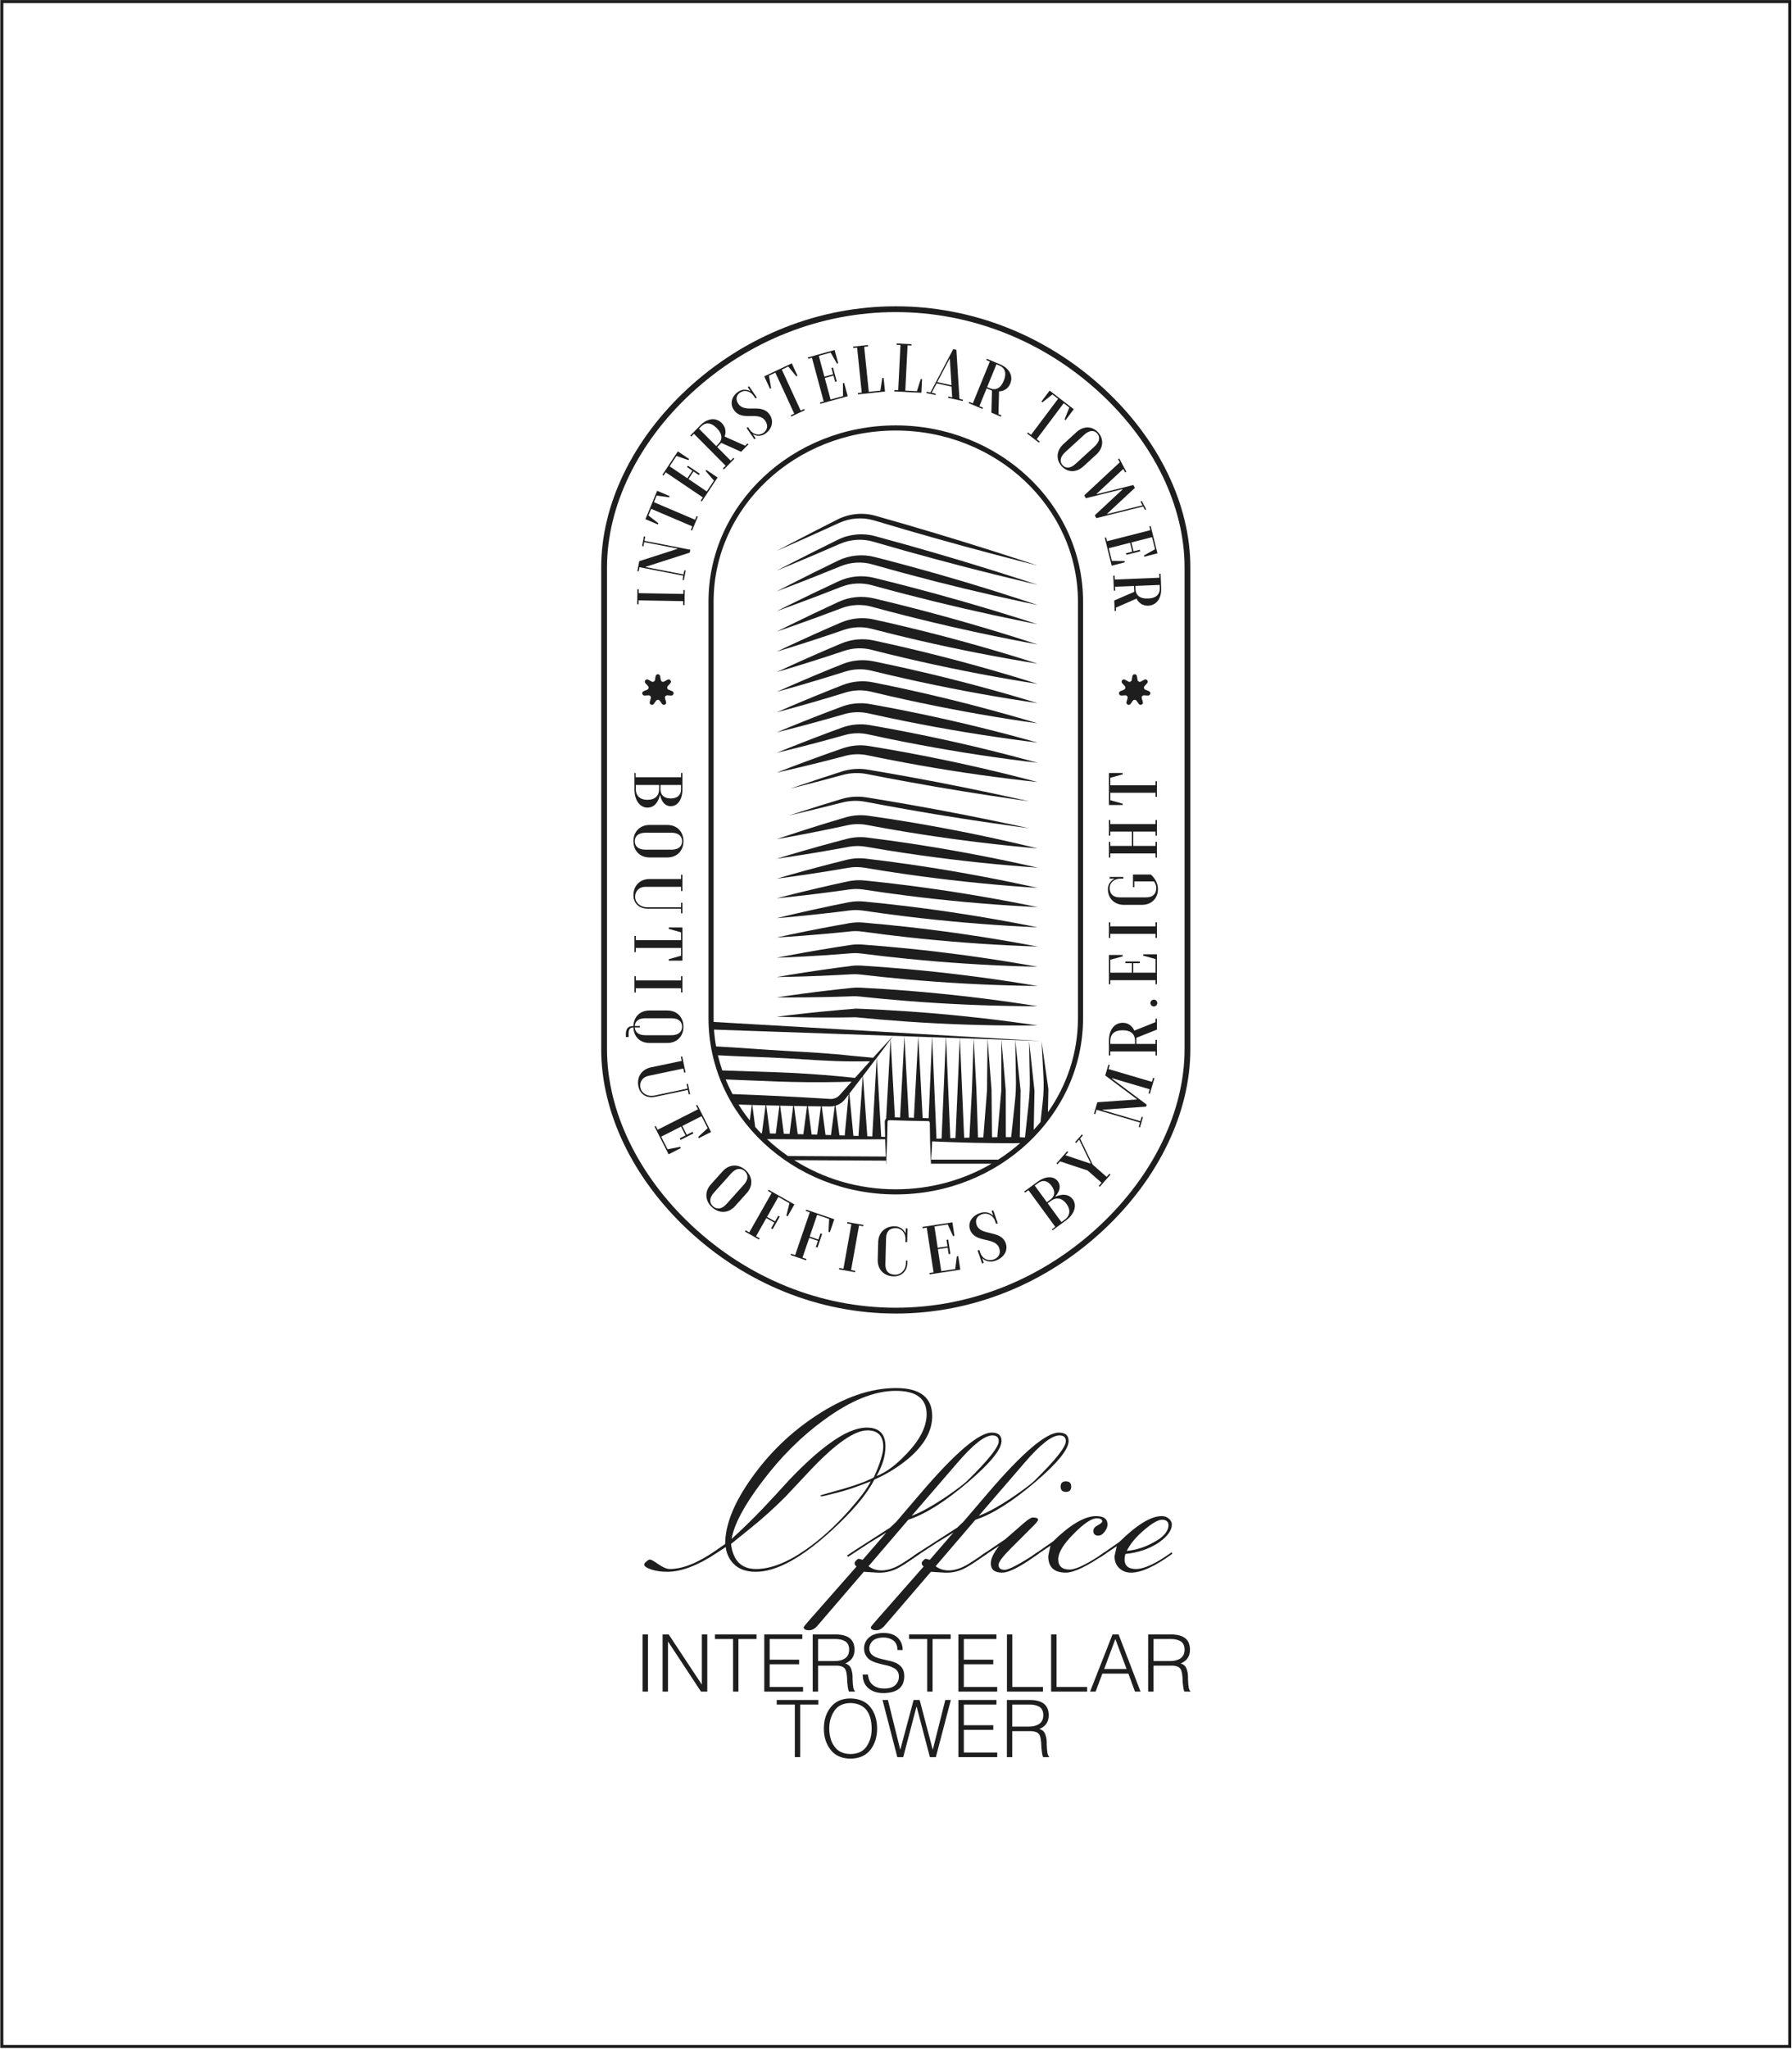 <?xml version="1.0" encoding="UTF-8"?> <svg xmlns="http://www.w3.org/2000/svg" width="1751" height="2001" viewBox="0 0 1751 2001" fill="none"><path d="M910.871 1383.03C910.871 1397.35 903.258 1411.03 888.033 1424.08C878.427 1432.24 867.19 1439.22 854.321 1445.02C846.89 1459.52 832.844 1476.19 812.181 1495.04C783.001 1521.68 758.442 1535.01 738.504 1535.01C728.717 1535.01 721.286 1532.2 716.211 1526.58C712.224 1522.23 709.867 1516.97 709.142 1510.81L699.627 1517.06C681.502 1529.03 665.552 1535.01 651.778 1535.01C646.34 1535.01 641.265 1534.28 636.553 1532.83C631.84 1531.2 629.484 1529.57 629.484 1527.94C629.484 1527.03 630.209 1526.03 631.659 1524.95C632.928 1523.68 634.106 1523.04 635.193 1523.04C636.281 1523.04 639 1524.58 643.35 1527.67C647.881 1530.75 651.596 1532.29 654.496 1532.29C667.002 1532.29 681.774 1526.4 698.811 1514.62L708.599 1507.82C708.599 1488.97 717.208 1467.49 734.426 1443.39C751.645 1419.1 772.67 1398.8 797.5 1382.49C824.687 1364.54 850.696 1355.57 875.527 1355.57C899.089 1355.57 910.871 1364.72 910.871 1383.03ZM905.433 1381.13C905.433 1365.9 895.374 1358.29 875.255 1358.29C854.412 1358.29 831.122 1367.72 805.385 1386.56C783.091 1402.7 762.882 1422.81 744.757 1446.92C727.358 1469.76 717.389 1488.43 714.852 1502.93C724.458 1494.23 734.517 1484.44 745.029 1473.56C754.092 1463.96 763.063 1454.26 771.945 1444.47C786.082 1429.79 798.588 1418.46 809.463 1410.49C824.144 1399.61 836.65 1394.18 846.981 1394.18C859.124 1394.18 865.196 1400.34 865.196 1412.66C865.196 1421.73 862.296 1431.33 856.496 1441.48C865.74 1438.04 875.709 1430.61 886.402 1419.19C899.089 1405.78 905.433 1393.09 905.433 1381.13ZM863.021 1412.94C863.021 1402.24 857.856 1396.9 847.525 1396.9C835.019 1396.9 816.622 1409.67 792.335 1435.23C783.997 1444.11 775.66 1452.99 767.323 1461.87C756.448 1472.75 745.392 1482.72 734.154 1491.78L714.308 1507.82C716.302 1524.13 724.458 1532.29 738.776 1532.29C753.095 1532.29 769.316 1525.94 787.441 1513.26C801.578 1503.47 815.534 1490.87 829.309 1475.47C840.728 1462.6 847.887 1452.99 850.787 1446.65C838.281 1451.72 827.316 1455.44 817.891 1457.79C808.647 1460.15 803.753 1461.33 803.21 1461.33C802.122 1461.33 801.578 1461.06 801.578 1460.51C801.578 1460.33 805.203 1459.24 812.453 1457.25C832.572 1451.81 846.347 1447.01 853.778 1442.84C859.94 1429.25 863.021 1419.28 863.021 1412.94Z" fill="#1E1E1E"></path><path d="M978.594 1407.23C978.594 1415.38 967.9 1428.61 946.513 1446.92C923.857 1466.31 904.192 1478.73 887.517 1484.17L848.64 1529.57C852.265 1532.29 856.524 1533.65 861.418 1533.65C866.674 1533.65 872.292 1532.02 878.274 1528.75C880.992 1527.3 887.698 1522.95 898.392 1515.7L899.208 1517.06C887.97 1525.22 880.086 1530.29 875.555 1532.29C869.755 1535.01 863.593 1536.18 857.068 1535.82L844.018 1535.01L799.159 1587.21C796.441 1590.47 793.631 1592.1 790.731 1592.1C787.106 1592.1 785.294 1591.1 785.294 1589.11C785.294 1588.75 787.197 1586.39 791.003 1582.04L836.949 1529.84C835.681 1528.93 835.046 1527.85 835.046 1526.58C835.046 1525.85 835.59 1524.95 836.677 1523.86C837.765 1522.77 838.671 1522.23 839.396 1522.23C838.852 1522.23 840.03 1522.59 842.93 1523.32L866.039 1496.67C862.415 1498.85 857.068 1502.11 849.999 1506.46L828.793 1520.33L827.434 1519.24L835.59 1513.8L869.846 1491.78L875.827 1486.07L900.023 1457.79C933.554 1418.65 956.572 1399.07 969.079 1399.07C975.422 1399.07 978.594 1401.79 978.594 1407.23ZM975.875 1407.5C975.875 1403.69 973.791 1401.79 969.622 1401.79C962.191 1401.79 950.773 1410.76 935.367 1428.7L890.78 1480.36C899.661 1477.1 911.079 1470.75 925.035 1461.33C935.548 1454.08 942.345 1448.91 945.426 1445.83C965.725 1425.9 975.875 1413.12 975.875 1407.5Z" fill="#1E1E1E"></path><path d="M1044.17 1407.23C1044.17 1415.38 1033.48 1428.61 1012.09 1446.92C989.436 1466.31 969.77 1478.73 953.095 1484.17L914.218 1529.57C917.843 1532.29 922.102 1533.65 926.996 1533.65C932.252 1533.65 937.871 1532.02 943.852 1528.75C946.571 1527.3 953.277 1522.95 963.97 1515.7L964.786 1517.06C953.549 1525.22 945.664 1530.29 941.133 1532.29C935.333 1535.01 929.171 1536.18 922.646 1535.82L909.596 1535.01L864.737 1587.21C862.019 1590.47 859.209 1592.1 856.309 1592.1C852.684 1592.1 850.872 1591.1 850.872 1589.11C850.872 1588.75 852.775 1586.39 856.581 1582.04L902.527 1529.84C901.259 1528.93 900.624 1527.85 900.624 1526.58C900.624 1525.85 901.168 1524.95 902.256 1523.86C903.343 1522.77 904.249 1522.23 904.974 1522.23C904.431 1522.23 905.609 1522.59 908.509 1523.32L931.618 1496.67C927.993 1498.85 922.646 1502.11 915.577 1506.46L894.371 1520.33L893.012 1519.24L901.168 1513.8L935.424 1491.78L941.405 1486.07L965.602 1457.79C999.132 1418.65 1022.15 1399.07 1034.66 1399.07C1041 1399.07 1044.17 1401.79 1044.17 1407.23ZM1041.45 1407.5C1041.45 1403.69 1039.37 1401.79 1035.2 1401.79C1027.77 1401.79 1016.35 1410.76 1000.94 1428.7L956.358 1480.36C965.239 1477.1 976.658 1470.75 990.614 1461.33C1001.13 1454.08 1007.92 1448.91 1011 1445.83C1031.3 1425.9 1041.45 1413.12 1041.45 1407.5Z" fill="#1E1E1E"></path><path d="M1046.68 1451.81C1046.68 1455.26 1044.95 1456.98 1041.51 1456.98C1038.07 1456.98 1036.35 1455.26 1036.35 1451.81C1036.35 1448.37 1038.07 1446.65 1041.51 1446.65C1044.95 1446.65 1046.68 1448.37 1046.68 1451.81ZM1015.14 1517.06C998.102 1529.57 986.14 1535.82 979.252 1535.82C971.821 1535.82 968.106 1532.83 968.106 1526.85C968.106 1522.14 970.915 1516.34 976.534 1509.45L959.95 1520.33L958.59 1519.24L982.243 1503.2L1000.73 1487.16C1004.72 1483.71 1007.53 1481.99 1009.16 1481.99C1012.6 1481.99 1014.32 1482.72 1014.32 1484.17C1014.32 1485.07 1012.96 1486.89 1010.25 1489.6L987.68 1512.17C979.706 1520.14 975.718 1525.49 975.718 1528.21C975.718 1531.47 977.712 1533.1 981.699 1533.1C985.868 1533.1 996.743 1527.3 1014.32 1515.7L1015.14 1517.06Z" fill="#1E1E1E"></path><path d="M1082.17 1488.79C1082.17 1491.14 1081.18 1493.59 1079.18 1496.13C1077.37 1498.49 1075.38 1499.66 1073.2 1499.66C1069.94 1499.66 1068.31 1498.12 1068.31 1495.04C1068.31 1492.87 1069.76 1491.05 1072.66 1489.6C1075.56 1487.97 1077.01 1486.7 1077.01 1485.8C1077.01 1483.8 1075.2 1482.81 1071.57 1482.81C1066.5 1482.81 1058.98 1487.88 1049.01 1498.03C1039.04 1508 1034.05 1516.25 1034.05 1522.77C1034.05 1529.48 1037.77 1532.83 1045.2 1532.83C1051.54 1532.83 1063.05 1527.12 1079.73 1515.7L1080.54 1517.06C1062.42 1529.57 1049.37 1535.82 1041.39 1535.82C1029.98 1535.82 1024.27 1530.48 1024.27 1519.78C1024.27 1519.24 1024.99 1515.79 1026.44 1509.45L1010.67 1520.05L1009.31 1518.97L1028.89 1505.37C1045.74 1488.88 1059.79 1480.63 1071.03 1480.63C1078.46 1480.63 1082.17 1483.35 1082.17 1488.79Z" fill="#1E1E1E"></path><path d="M1145.58 1517.33C1128.72 1529.66 1115.22 1535.82 1105.07 1535.82C1100.54 1535.82 1096.73 1534.37 1093.65 1531.47C1090.57 1528.57 1089.03 1524.68 1089.03 1519.78C1089.03 1519.6 1089.75 1516.34 1091.2 1509.99L1075.44 1520.6L1074.08 1519.51L1093.65 1505.92C1110.87 1489.06 1124.64 1480.63 1134.98 1480.63C1138.06 1480.63 1140.5 1481.54 1142.32 1483.35C1144.13 1484.98 1145.03 1486.79 1145.03 1488.79C1145.03 1494.59 1140.77 1500.48 1132.26 1506.46C1123.01 1512.62 1112.14 1516.34 1099.63 1517.61C1099.09 1519.78 1098.82 1521.5 1098.82 1522.77C1098.82 1529.12 1102.53 1532.29 1109.96 1532.29C1118.12 1532.29 1129.72 1526.85 1144.76 1515.98L1145.58 1517.33ZM1141.77 1489.06C1141.41 1485.8 1139.32 1484.17 1135.52 1484.17C1131.53 1484.17 1125.55 1487.61 1117.58 1494.5C1109.78 1501.2 1104.25 1507.91 1100.99 1514.62C1110.23 1513.71 1119.03 1510.9 1127.36 1506.19C1136.97 1501.11 1141.77 1495.4 1141.77 1489.06Z" fill="#1E1E1E"></path><path d="M633.123 1652.01H627.859V1596.19H633.123V1652.01Z" fill="#1E1E1E"></path><path d="M684.96 1652.01L652.85 1603.31H652.699V1652.01H647.436V1596.19H653.381L685.642 1644.96H685.793V1596.19H691.094V1652.01H684.96Z" fill="#1E1E1E"></path><path d="M698.592 1600.66V1596.19H739.221V1600.66H721.538V1652.01H716.275V1600.66H698.592Z" fill="#1E1E1E"></path><path d="M784.697 1652.01H746.794V1596.19H783.94V1600.66H752.057V1620.84H780.835V1625.35H752.057V1647.5H784.697V1652.01Z" fill="#1E1E1E"></path><path d="M799.389 1622.17H815.822C819.861 1622.17 823.168 1621.29 825.743 1619.52C828.343 1617.75 829.668 1614.94 829.719 1611.07C829.719 1609 829.353 1607.27 828.621 1605.89C827.889 1604.47 826.879 1603.41 825.591 1602.71C823.017 1601.29 819.861 1600.61 816.125 1600.66H799.389V1622.17ZM815.974 1626.64H799.389V1652.01H794.125V1596.19H815.974C828.545 1596.07 834.881 1600.95 834.982 1610.85C835.083 1617.46 832.054 1622 825.894 1624.48C827.611 1625.06 828.961 1625.85 829.946 1626.86C830.88 1627.97 831.549 1629.22 831.953 1630.61C832.432 1632 832.748 1633.48 832.899 1635.04C833.051 1636.58 833.101 1638.1 833.051 1639.59C833.202 1643.68 833.455 1646.58 833.808 1648.3C834.187 1649.94 834.704 1651 835.361 1651.48V1652.01H829.567C829.037 1650.97 828.671 1649.63 828.469 1647.99C828.217 1646.38 828.015 1644.66 827.863 1642.84C827.813 1640.95 827.737 1639.17 827.636 1637.5C827.459 1635.86 827.27 1634.53 827.068 1633.49C826.765 1631.93 826.298 1630.7 825.667 1629.82C825.011 1628.88 824.165 1628.19 823.13 1627.73C822.146 1627.28 821.06 1626.96 819.874 1626.79C819.243 1626.69 818.624 1626.64 818.018 1626.64C817.387 1626.64 816.706 1626.64 815.974 1626.64Z" fill="#1E1E1E"></path><path d="M842.971 1635.35H848.083C848.613 1640.24 850.343 1643.75 853.271 1645.87C856.174 1647.99 859.796 1649.03 864.138 1648.98C869.162 1648.93 872.809 1647.74 875.081 1645.42C877.252 1643.2 878.338 1640.53 878.338 1637.43C878.338 1635.26 877.871 1633.48 876.937 1632.09C876.003 1630.73 874.715 1629.64 873.074 1628.83C871.459 1627.95 869.666 1627.24 867.697 1626.71C865.678 1626.21 863.558 1625.72 861.336 1625.24C859.216 1624.73 857.158 1624.14 855.164 1623.46C853.145 1622.8 851.302 1621.9 849.636 1620.77C848.096 1619.63 846.834 1618.15 845.849 1616.34C844.814 1614.57 844.297 1612.35 844.297 1609.67C844.297 1605.63 845.9 1602.14 849.106 1599.18C852.312 1596.31 857.019 1594.82 863.229 1594.72C869.515 1594.77 874.236 1596.39 877.391 1599.6C880.496 1602.76 882.023 1606.68 881.973 1611.38H876.937C876.886 1607.14 875.51 1604.01 872.809 1601.99C870.133 1600.12 866.94 1599.18 863.229 1599.18C857.903 1599.31 854.18 1600.64 852.059 1603.16C849.939 1605.68 849.106 1608.47 849.56 1611.53C849.863 1613.3 850.62 1614.72 851.832 1615.81C852.968 1616.94 854.356 1617.84 855.997 1618.5C857.663 1619.18 859.493 1619.75 861.488 1620.2C863.457 1620.68 865.476 1621.15 867.546 1621.6C869.666 1622.03 871.686 1622.57 873.604 1623.23C875.523 1623.91 877.227 1624.84 878.716 1626.03C880.231 1627.17 881.417 1628.62 882.276 1630.39C883.159 1632.23 883.601 1634.5 883.601 1637.2C883.399 1647.9 876.608 1653.33 863.229 1653.48C857.272 1653.48 852.463 1651.96 848.803 1648.9C844.966 1645.9 843.022 1641.38 842.971 1635.35Z" fill="#1E1E1E"></path><path d="M888.296 1600.66V1596.19H928.925V1600.66H911.242V1652.01H905.979V1600.66H888.296Z" fill="#1E1E1E"></path><path d="M974.402 1652.01H936.498V1596.19H973.644V1600.66H941.762V1620.84H970.539V1625.35H941.762V1647.5H974.402V1652.01Z" fill="#1E1E1E"></path><path d="M1019.12 1652.01H983.906V1596.19H989.169V1647.5H1019.12V1652.01Z" fill="#1E1E1E"></path><path d="M1062.29 1652.01H1027.07V1596.19H1032.34V1647.5H1062.29V1652.01Z" fill="#1E1E1E"></path><path d="M1070.54 1652.01H1065.13L1087.05 1596.19H1093.03L1114.43 1652.01H1109.01L1102.58 1634.47H1077.13L1070.54 1652.01ZM1089.85 1600.66L1078.91 1629.97H1100.8L1089.85 1600.66Z" fill="#1E1E1E"></path><path d="M1127.15 1622.17H1143.58C1147.62 1622.17 1150.93 1621.29 1153.5 1619.52C1156.1 1617.75 1157.43 1614.94 1157.48 1611.07C1157.48 1609 1157.11 1607.27 1156.38 1605.89C1155.65 1604.47 1154.64 1603.41 1153.35 1602.71C1150.78 1601.29 1147.62 1600.61 1143.89 1600.66H1127.15V1622.17ZM1143.73 1626.64H1127.15V1652.01H1121.89V1596.19H1143.73C1156.31 1596.07 1162.64 1600.95 1162.74 1610.85C1162.84 1617.46 1159.81 1622 1153.66 1624.48C1155.37 1625.06 1156.72 1625.85 1157.71 1626.86C1158.64 1627.97 1159.31 1629.22 1159.71 1630.61C1160.19 1632 1160.51 1633.48 1160.66 1635.04C1160.81 1636.58 1160.86 1638.1 1160.81 1639.59C1160.96 1643.68 1161.22 1646.58 1161.57 1648.3C1161.95 1649.94 1162.47 1651 1163.12 1651.48V1652.01H1157.33C1156.8 1650.97 1156.43 1649.63 1156.23 1647.99C1155.98 1646.38 1155.78 1644.66 1155.62 1642.84C1155.57 1640.95 1155.5 1639.17 1155.4 1637.5C1155.22 1635.86 1155.03 1634.53 1154.83 1633.49C1154.53 1631.93 1154.06 1630.7 1153.43 1629.82C1152.77 1628.88 1151.93 1628.19 1150.89 1627.73C1149.91 1627.28 1148.82 1626.96 1147.63 1626.79C1147 1626.69 1146.39 1626.64 1145.78 1626.64C1145.15 1626.64 1144.47 1626.64 1143.73 1626.64Z" fill="#1E1E1E"></path><path d="M758.968 1664.66V1660.19H799.597V1664.66H781.914V1716.01H776.651V1664.66H758.968Z" fill="#1E1E1E"></path><path d="M805.012 1688.18C805.012 1679.79 807.233 1672.84 811.676 1667.31C816.069 1661.68 822.417 1658.82 830.722 1658.72C839.532 1658.82 846.134 1661.66 850.526 1667.24C854.868 1672.76 857.039 1679.74 857.039 1688.18C857.039 1696.33 854.868 1703.21 850.526 1708.81C846.134 1714.49 839.621 1717.38 830.987 1717.48C822.405 1717.38 815.942 1714.49 811.601 1708.81C807.208 1703.21 805.012 1696.33 805.012 1688.18ZM831.063 1712.98C838.283 1712.88 843.546 1710.36 846.853 1705.44C850.109 1700.65 851.738 1694.89 851.738 1688.18C851.485 1671.84 844.543 1663.51 830.912 1663.18C823.818 1663.31 818.618 1665.82 815.311 1670.72C811.954 1675.59 810.275 1681.41 810.275 1688.18C810.275 1691.43 810.692 1694.56 811.525 1697.57C812.282 1700.54 813.519 1703.17 815.236 1705.44C818.542 1710.36 823.818 1712.88 831.063 1712.98Z" fill="#1E1E1E"></path><path d="M898.615 1660.19L911.337 1708.55H911.489L923.681 1660.19H929.096L914.442 1716.01H908.611L895.661 1666.71H895.51L882.56 1716.01H876.766L862.34 1660.19H867.603L879.606 1708.55H879.758L892.708 1660.19H898.615Z" fill="#1E1E1E"></path><path d="M974.421 1716.01H936.518V1660.19H973.664V1664.66H941.781V1684.84H970.559V1689.35H941.781V1711.5H974.421V1716.01Z" fill="#1E1E1E"></path><path d="M989.112 1686.17H1005.55C1009.58 1686.17 1012.89 1685.29 1015.47 1683.52C1018.07 1681.75 1019.39 1678.94 1019.44 1675.07C1019.44 1673 1019.08 1671.27 1018.34 1669.89C1017.61 1668.47 1016.6 1667.41 1015.32 1666.71C1012.74 1665.29 1009.58 1664.61 1005.85 1664.66H989.112V1686.17ZM1005.7 1690.64H989.112V1716.01H983.849V1660.19H1005.7C1018.27 1660.07 1024.6 1664.95 1024.71 1674.85C1024.81 1681.46 1021.78 1686 1015.62 1688.48C1017.33 1689.06 1018.69 1689.85 1019.67 1690.86C1020.6 1691.97 1021.27 1693.22 1021.68 1694.61C1022.16 1696 1022.47 1697.48 1022.62 1699.04C1022.77 1700.58 1022.83 1702.1 1022.77 1703.59C1022.93 1707.68 1023.18 1710.58 1023.53 1712.3C1023.91 1713.94 1024.43 1715 1025.08 1715.48V1716.01H1019.29C1018.76 1714.97 1018.39 1713.63 1018.19 1711.99C1017.94 1710.38 1017.74 1708.66 1017.59 1706.84C1017.54 1704.95 1017.46 1703.17 1017.36 1701.5C1017.18 1699.86 1016.99 1698.53 1016.79 1697.49C1016.49 1695.93 1016.02 1694.7 1015.39 1693.82C1014.73 1692.88 1013.89 1692.19 1012.85 1691.73C1011.87 1691.28 1010.78 1690.96 1009.6 1690.79C1008.97 1690.69 1008.35 1690.64 1007.74 1690.64C1007.11 1690.64 1006.43 1690.64 1005.7 1690.64Z" fill="#1E1E1E"></path><path d="M874.392 1197.61C882.322 1197.82 884.912 1204.6 884.912 1204.6L885.042 1199.57L886.762 1199.61L886.412 1213.02L886.402 1213.02H886.392L884.672 1212.98L884.752 1209.98C884.912 1203.96 880.542 1199.47 875.712 1199.35C869.502 1199.18 865.972 1202.45 865.792 1209.14L865.132 1234.59C864.952 1241.28 868.322 1244.72 874.532 1244.88C880.062 1245.01 885.002 1240.46 885.182 1233.76L885.252 1231.07L886.632 1231.1L886.562 1233.78C886.362 1241.48 880.702 1246.7 873.112 1246.5C863.802 1246.27 857.402 1239.73 857.652 1230.35L858.112 1212.94C858.352 1203.57 865.082 1197.37 874.392 1197.61Z" fill="#1E1E1E"></path><path d="M932.612 1206.97L931.252 1207.18L926.032 1195.77L913.062 1197.76L916.242 1218.6L925.792 1217.15L924.832 1210.85L926.542 1210.6L928.652 1224.51L926.952 1224.77L925.992 1218.47L916.432 1219.93L919.712 1241.43L933.352 1239.35L934.952 1226.92V1226.93L936.312 1226.73L938.332 1239.98L908.302 1244.55L908.102 1243.23L912.202 1242.6L905.552 1198.9L901.452 1199.52L901.252 1198.21L930.602 1193.73L932.612 1206.97Z" fill="#1E1E1E"></path><path d="M843.692 1196.27L843.452 1197.59L839.382 1196.85L831.602 1240.36L835.682 1241.1L835.452 1242.43L819.822 1239.63L820.062 1238.31L824.132 1239.05L831.912 1195.52L827.822 1194.8H827.812L828.062 1193.48L843.692 1196.27Z" fill="#1E1E1E"></path><path d="M974.922 1194.64L973.292 1195.22L972.332 1192.43C970.342 1186.67 964.672 1184 959.462 1185.81C954.572 1187.5 952.622 1191.37 954.262 1196.11L954.252 1196.13H954.242C958.173 1207.52 978.073 1200.65 982.772 1214.26C985.072 1220.91 981.392 1228.19 972.582 1231.24C964.436 1234.05 959.636 1228.64 959.632 1228.64L961.272 1233.38L959.642 1233.93L955.262 1221.27L956.892 1220.71L957.872 1223.56C959.842 1229.24 965.512 1231.9 970.722 1230.1C975.942 1228.29 978.112 1224 976.362 1218.93C972.432 1207.54 952.532 1214.41 947.832 1200.81C945.642 1194.48 949.122 1187.62 957.602 1184.68C965.714 1181.88 970.507 1187.23 970.552 1187.28L968.912 1182.55L970.542 1181.98L974.922 1194.64Z" fill="#1E1E1E"></path><path d="M815.192 1190.73L810.862 1203.4L809.552 1202.96L810.192 1190.43L798.432 1186.4L791.162 1207.64L799.652 1210.53L801.702 1204.52L803.332 1205.07L798.792 1218.38L797.152 1217.81L799.222 1211.8L790.732 1208.89L784.122 1228.22L788.042 1229.56L787.612 1230.81L772.592 1225.68L773.022 1224.4L776.942 1225.76L791.252 1183.93L787.338 1182.59L787.762 1181.35L815.192 1190.73Z" fill="#1E1E1E"></path><path d="M751.022 1161.93L776.222 1176.25L769.602 1187.89L768.402 1187.21L771.362 1175.02L760.572 1168.88L749.472 1188.39L757.272 1192.81L760.422 1187.3L761.922 1188.14L754.982 1200.38L753.472 1199.52L756.622 1193.98L748.822 1189.55L738.732 1207.31L742.322 1209.35L741.662 1210.52L727.862 1202.68L728.522 1201.51L732.132 1203.56L753.962 1165.11L750.362 1163.07L751.022 1161.92V1161.93Z" fill="#1E1E1E"></path><path fill-rule="evenodd" clip-rule="evenodd" d="M1013.58 1154.27C1022.5 1147.75 1030.11 1148.81 1033.67 1153.68C1038.82 1160.71 1031.17 1168.38 1031.17 1168.38L1031.36 1168.63C1031.5 1168.56 1042.34 1163.19 1048.23 1171.23C1052.18 1176.63 1050.73 1185.17 1041.26 1192.1L1028.45 1201.48L1027.78 1200.56L1031.12 1198.11L1004.9 1162.29L1001.56 1164.73L1000.77 1163.64L1013.58 1154.27ZM1042.11 1175.73C1037.76 1169.79 1032.04 1169 1027.03 1172.67L1023.69 1175.1L1037.14 1193.48L1040.48 1191.02V1191.04C1045.49 1187.37 1046.46 1181.68 1042.11 1175.73ZM1027.55 1158.17C1023.6 1152.76 1018.83 1152.09 1014.38 1155.35L1011.04 1157.81L1011.03 1157.81L1022.9 1174.02L1026.24 1171.58C1030.7 1168.32 1031.5 1163.57 1027.55 1158.17ZM1031.37 1168.64V1168.64H1031.37L1031.37 1168.64Z" fill="#1E1E1E"></path><path fill-rule="evenodd" clip-rule="evenodd" d="M706.152 1143.81C712.412 1136.84 721.542 1136.48 728.472 1142.69H728.482C735.422 1148.9 736.052 1158.03 729.792 1165.01L718.162 1177.97C711.892 1184.95 702.762 1185.31 695.832 1179.09C688.892 1172.88 688.262 1163.75 694.522 1156.77L706.152 1143.81ZM727.592 1143.69C724.002 1140.47 719.202 1140.67 714.502 1145.89L697.502 1164.84C692.802 1170.07 693.142 1174.87 696.732 1178.1C700.322 1181.31 705.122 1181.13 709.822 1175.89L726.822 1156.96C731.522 1151.73 731.192 1146.92 727.592 1143.69Z" fill="#1E1E1E"></path><path d="M787.338 1182.59L787.332 1182.6V1182.59L787.338 1182.59Z" fill="#1E1E1E"></path><path d="M1005.54 1016.59C1005.53 1016.48 1005.51 1016.37 1005.5 1016.26L1005.53 1016.24C1005.53 1016.36 1005.54 1016.48 1005.54 1016.59Z" fill="#1E1E1E"></path><path d="M837.032 985.015C853.642 985.655 870.233 986.545 886.803 987.685C925.043 990.325 963.183 994.305 1001.23 999.635C1005.46 1000.24 1009.69 1000.85 1013.91 1001.47C1009.64 1001.51 1005.37 1001.53 1001.1 1001.53C962.683 1001.59 924.352 1000.31 886.122 997.665C869.582 996.525 853.062 995.125 836.562 993.485L836.553 993.475C814.963 993.835 793.342 993.765 771.712 993.265C767.442 993.175 763.172 993.055 758.902 992.925C763.142 992.395 767.382 991.875 771.622 991.375C793.242 988.825 814.882 986.705 836.542 985.015H837.032Z" fill="#1E1E1E"></path><path d="M832.723 964.725C835.403 964.455 838.113 964.385 840.812 964.535C856.172 965.325 871.512 966.325 886.832 967.545C925.072 970.585 963.202 974.976 1001.23 980.706C1005.45 981.346 1009.68 981.995 1013.9 982.665C1009.63 982.655 1005.35 982.635 1001.08 982.595C962.632 982.245 924.282 980.545 886.042 977.505C870.722 976.295 855.412 974.855 840.122 973.206C837.872 972.946 835.583 972.865 833.303 972.945H833.292C812.802 973.705 792.272 974.075 771.723 974.075C767.453 974.075 763.182 974.055 758.902 974.025C763.132 973.395 767.363 972.785 771.593 972.185C791.943 969.315 812.323 966.825 832.723 964.725Z" fill="#1E1E1E"></path><path d="M831.832 943.295C835.102 942.885 838.413 942.795 841.723 943.005C856.792 943.945 871.842 945.095 886.882 946.445C925.122 949.895 963.253 954.685 1001.26 960.825C1005.48 961.515 1009.7 962.215 1013.92 962.925C1009.63 962.875 1005.36 962.815 1001.08 962.725C962.592 961.965 924.222 959.865 885.973 956.415C870.943 955.055 855.922 953.495 840.922 951.725C838.162 951.395 835.362 951.305 832.572 951.465L832.582 951.445C812.342 952.655 792.072 953.485 771.763 953.945C767.493 954.045 763.213 954.125 758.933 954.185C763.153 953.455 767.373 952.745 771.593 952.055C791.633 948.765 811.722 945.845 831.832 943.295Z" fill="#1E1E1E"></path><path d="M830.893 922.875C834.753 922.305 838.683 922.156 842.593 922.456C857.373 923.545 872.132 924.825 886.872 926.315C925.132 930.175 963.262 935.375 1001.25 941.915C1005.47 942.645 1009.69 943.385 1013.91 944.145C1009.63 944.045 1005.34 943.935 1001.06 943.805C962.522 942.635 924.122 940.125 885.862 936.265C871.122 934.785 856.402 933.095 841.702 931.215C838.442 930.785 835.132 930.705 831.832 930.965L831.843 930.956C811.853 932.596 791.833 933.885 771.763 934.795C767.483 934.995 763.202 935.175 758.922 935.335C763.122 934.515 767.332 933.705 771.542 932.915C791.282 929.205 811.063 925.855 830.893 922.875Z" fill="#1E1E1E"></path><path d="M829.962 901.555C834.402 900.795 838.952 900.606 843.462 900.996C857.952 902.216 872.413 903.636 886.853 905.246C925.132 909.506 963.262 915.105 1001.24 922.055C1005.47 922.825 1009.68 923.615 1013.9 924.415C1009.62 924.265 1005.33 924.115 1001.04 923.935C962.462 922.355 924.032 919.435 885.752 915.175C871.312 913.565 856.892 911.765 842.492 909.775C838.732 909.245 834.903 909.165 831.093 909.555L831.082 909.575C811.352 911.655 791.572 913.375 771.742 914.735C767.462 915.025 763.182 915.305 758.893 915.565C763.092 914.635 767.283 913.735 771.482 912.845C790.922 908.725 810.422 904.965 829.962 901.555Z" fill="#1E1E1E"></path><path d="M829.072 881.175C834.072 880.195 839.252 879.945 844.362 880.445C858.542 881.805 872.703 883.355 886.843 885.075C925.153 889.755 963.283 895.765 1001.26 903.115C1005.48 903.935 1009.69 904.765 1013.91 905.615C1009.62 905.435 1005.32 905.225 1001.03 905.005C962.402 903.005 923.932 899.675 885.632 895.005C871.492 893.285 857.372 891.375 843.282 889.285C839.032 888.645 834.672 888.585 830.362 889.125V889.115C810.892 891.615 791.353 893.765 771.763 895.565C767.483 895.955 763.202 896.335 758.912 896.695C763.092 895.675 767.272 894.675 771.452 893.685C790.602 889.175 809.812 885.005 829.072 881.175Z" fill="#1E1E1E"></path><path d="M828.502 860.746C833.852 859.606 839.412 859.305 844.902 859.875C858.892 861.295 872.852 862.885 886.792 864.665C925.122 869.545 963.272 875.755 1001.25 883.315C1005.48 884.155 1009.69 885.015 1013.91 885.885C1009.61 885.675 1005.32 885.445 1001.02 885.206C962.362 883.005 923.862 879.465 885.542 874.585C871.592 872.815 857.682 870.865 843.782 868.735C839.222 868.025 834.542 867.985 829.922 868.635H829.912C810.592 871.415 791.202 873.856 771.752 875.956C767.482 876.415 763.192 876.865 758.912 877.295C763.082 876.205 767.252 875.135 771.422 874.085C790.382 869.295 809.412 864.856 828.502 860.746Z" fill="#1E1E1E"></path><path d="M827.292 839.675C833.412 838.175 839.822 837.785 846.132 838.545C859.692 840.145 873.243 841.915 886.763 843.855C925.123 849.355 963.283 856.175 1001.26 864.345C1005.48 865.255 1009.69 866.175 1013.91 867.115C1009.6 866.835 1005.29 866.535 1000.99 866.225C962.252 863.405 923.703 859.245 885.343 853.755C871.823 851.815 858.322 849.715 844.853 847.445C839.633 846.545 834.223 846.535 828.933 847.445L828.942 847.456C809.953 850.766 790.893 853.745 771.763 856.395C767.483 856.985 763.202 857.565 758.922 858.125C763.062 856.915 767.212 855.715 771.362 854.535C789.932 849.255 808.582 844.305 827.292 839.675Z" fill="#1E1E1E"></path><path d="M827.532 819.206C833.952 817.546 840.732 817.106 847.372 817.956C860.512 819.596 873.623 821.395 886.723 823.345C925.103 829.065 963.283 836.125 1001.26 844.515C1005.48 845.445 1009.69 846.395 1013.91 847.365C1009.6 847.055 1005.29 846.735 1000.98 846.395C962.212 843.345 923.632 838.955 885.252 833.235C872.152 831.285 859.082 829.175 846.032 826.915C840.532 825.955 834.832 825.966 829.272 826.996L829.282 826.985C810.182 830.575 791.002 833.825 771.752 836.755C767.482 837.405 763.202 838.035 758.922 838.655C763.052 837.395 767.192 836.135 771.332 834.905C789.992 829.345 808.722 824.105 827.532 819.206Z" fill="#1E1E1E"></path><path d="M826.332 798.215C833.472 796.135 841.122 795.585 848.572 796.665C861.292 798.465 873.992 800.415 886.662 802.505C925.082 808.845 963.283 816.515 1001.26 825.525C1005.48 826.525 1009.69 827.545 1013.91 828.575C1009.59 828.195 1005.27 827.805 1000.95 827.395C962.092 823.715 923.452 818.705 885.032 812.365C872.352 810.275 859.702 808.035 847.082 805.655C840.922 804.475 834.492 804.545 828.282 805.885C809.512 809.985 790.662 813.775 771.732 817.235C767.472 818.015 763.202 818.775 758.922 819.525C763.032 818.135 767.143 816.755 771.263 815.395C789.542 809.345 807.892 803.625 826.332 798.215Z" fill="#1E1E1E"></path><path d="M822.143 780.345C829.962 777.965 838.392 777.395 846.542 778.715L846.522 778.706C860.402 780.935 874.253 783.265 888.093 785.695C923.413 791.905 958.613 798.775 993.683 806.305C997.582 807.145 1001.48 807.995 1005.37 808.845C1001.42 808.325 997.463 807.785 993.513 807.245C957.943 802.375 922.492 796.835 887.172 790.625C873.342 788.195 859.522 785.665 845.723 783.025C838.303 781.605 830.522 781.815 823.132 783.695C809.662 787.115 796.162 790.435 782.632 793.665C778.762 794.595 774.882 795.506 771.002 796.415C774.782 795.185 778.572 793.965 782.362 792.755C795.592 788.515 808.853 784.385 822.143 780.345Z" fill="#1E1E1E"></path><path d="M822.393 753.485C830.562 750.855 839.453 750.205 848.013 751.645C861.543 753.905 875.063 756.265 888.553 758.725C923.743 765.135 958.802 772.205 993.742 779.935L993.752 779.915C997.632 780.775 1001.51 781.635 1005.39 782.515C1001.45 781.965 997.512 781.405 993.572 780.845C958.122 775.765 922.792 770.025 887.603 763.615C874.103 761.165 860.632 758.605 847.172 755.956C839.382 754.406 831.182 754.685 823.442 756.785C810.193 760.385 796.903 763.895 783.593 767.305C779.743 768.295 775.882 769.276 772.032 770.246C775.792 768.956 779.543 767.675 783.303 766.405C796.303 762.005 809.333 757.695 822.393 753.485Z" fill="#1E1E1E"></path><path d="M823.662 730.725C831.812 727.925 840.722 727.175 849.332 728.595C861.742 730.615 874.123 732.765 886.473 735.055C924.972 742.185 963.232 750.655 1001.25 760.445C1005.47 761.525 1009.69 762.635 1013.91 763.755C1009.57 763.285 1005.23 762.805 1000.9 762.305C961.902 757.825 923.152 752.015 884.643 744.875C872.293 742.585 859.962 740.155 847.662 737.595C840.562 736.095 833.062 736.265 825.933 738.145L825.922 738.155C807.932 742.945 789.842 747.445 771.672 751.645C767.422 752.625 763.172 753.595 758.912 754.545C762.982 752.955 767.042 751.385 771.122 749.825C788.552 743.165 806.062 736.795 823.662 730.725Z" fill="#1E1E1E"></path><path d="M823.013 710.485C831.553 707.395 840.983 706.565 850.053 708.165C862.203 710.275 874.333 712.515 886.442 714.885C924.982 722.435 963.253 731.305 1001.26 741.505C1005.48 742.635 1009.7 743.786 1013.92 744.956C1009.57 744.446 1005.23 743.915 1000.89 743.375C961.843 738.475 923.052 732.255 884.522 724.706C872.412 722.336 860.332 719.825 848.282 717.195C840.802 715.535 832.872 715.745 825.382 717.845L825.402 717.835C807.582 722.875 789.682 727.635 771.683 732.105C767.433 733.165 763.183 734.205 758.933 735.225C762.983 733.575 767.033 731.925 771.093 730.305C788.303 723.415 805.613 716.805 823.013 710.485Z" fill="#1E1E1E"></path><path d="M822.683 690.035C831.413 686.795 841.112 685.935 850.402 687.625C862.432 689.785 874.442 692.065 886.422 694.475C924.962 702.235 963.242 711.315 1001.25 721.715C1005.47 722.875 1009.69 724.045 1013.91 725.235C1009.57 724.705 1005.22 724.155 1000.88 723.585C961.802 718.475 922.992 712.045 884.452 704.285C872.472 701.875 860.512 699.335 848.582 696.665C840.922 694.926 832.772 695.145 825.103 697.365H825.112C807.392 702.535 789.572 707.425 771.662 712.025C767.422 713.115 763.172 714.186 758.922 715.246C762.962 713.546 767.012 711.875 771.062 710.215C788.172 703.205 805.383 696.475 822.683 690.035Z" fill="#1E1E1E"></path><path d="M823.603 668.905C832.862 665.305 843.242 664.385 853.112 666.385C864.252 668.595 875.362 670.925 886.452 673.355C925.012 681.815 963.283 691.595 1001.26 702.685C1005.48 703.915 1009.7 705.165 1013.91 706.435C1009.55 705.825 1005.2 705.195 1000.85 704.545C961.723 698.725 922.872 691.585 884.312 683.125C873.223 680.695 862.162 678.155 851.122 675.505C843.012 673.535 834.312 673.775 826.192 676.275L826.172 676.265C808.092 681.875 789.912 687.195 771.632 692.215C767.392 693.385 763.152 694.536 758.902 695.665C762.932 693.905 766.973 692.155 771.013 690.425C788.443 682.965 805.973 675.785 823.603 668.905Z" fill="#1E1E1E"></path><path d="M823.412 648.445C832.852 644.685 843.482 643.745 853.572 645.845C864.552 648.095 875.512 650.445 886.442 652.905C925.012 661.585 963.283 671.565 1001.26 682.875C1005.48 684.135 1009.7 685.405 1013.91 686.695C1009.55 686.055 1005.19 685.405 1000.84 684.735C961.683 678.705 922.822 671.345 884.252 662.675C873.322 660.215 862.422 657.655 851.532 654.985C843.242 652.925 834.343 653.185 826.053 655.805L826.032 655.785C808.002 661.525 789.862 666.965 771.622 672.125C767.382 673.325 763.142 674.505 758.893 675.675C762.923 673.885 766.952 672.105 770.982 670.345C788.362 662.755 805.832 655.455 823.412 648.445Z" fill="#1E1E1E"></path><path d="M822.242 628.325C832.052 624.225 843.232 623.185 853.772 625.485C864.672 627.825 875.543 630.265 886.393 632.815C924.993 641.885 963.283 652.266 1001.26 663.956C1005.48 665.255 1009.7 666.575 1013.91 667.905C1009.55 667.215 1005.19 666.525 1000.83 665.805C961.612 659.365 922.702 651.615 884.103 642.555C873.253 640.015 862.432 637.355 851.632 634.605C842.972 632.365 833.612 632.675 824.973 635.565C807.293 641.515 789.502 647.195 771.612 652.595C767.382 653.865 763.152 655.135 758.912 656.375C762.922 654.505 766.922 652.655 770.942 650.815C787.932 643.035 805.032 635.545 822.242 628.325Z" fill="#1E1E1E"></path><path d="M821.732 607.945C831.722 603.665 843.163 602.575 853.933 604.985C864.773 607.365 875.582 609.845 886.362 612.435C924.972 621.695 963.273 632.275 1001.26 644.165C1005.48 645.485 1009.7 646.825 1013.91 648.175C1009.55 647.475 1005.18 646.755 1000.82 646.015C961.582 639.375 922.652 631.425 884.032 622.165C873.242 619.575 862.482 616.885 851.752 614.095C842.912 611.765 833.323 612.096 824.513 615.125V615.135C806.983 621.205 789.342 626.995 771.603 632.515C767.373 633.825 763.142 635.125 758.912 636.405C762.902 634.495 766.902 632.605 770.912 630.735C787.752 622.865 804.692 615.265 821.732 607.945Z" fill="#1E1E1E"></path><path d="M819.723 587.645C830.193 582.835 842.382 581.615 853.742 584.345C864.562 586.895 875.342 589.535 886.112 592.275C924.782 602.105 963.152 613.105 1001.23 625.295C1005.46 626.645 1009.69 628.015 1013.91 629.395C1009.54 628.595 1005.17 627.775 1000.81 626.945C961.543 619.465 922.563 610.815 883.893 600.985C873.123 598.255 862.382 595.425 851.662 592.505C842.162 589.875 831.752 590.335 822.362 593.905V593.915C805.512 600.335 788.562 606.525 771.513 612.485C767.313 613.955 763.112 615.405 758.912 616.845C762.882 614.855 766.863 612.875 770.843 610.915C787.043 602.936 803.333 595.175 819.723 587.645Z" fill="#1E1E1E"></path><path d="M819.593 567.575C830.163 562.665 842.503 561.445 853.973 564.285C864.663 566.885 875.323 569.575 885.973 572.335C924.652 582.375 963.072 593.455 1001.21 605.585C1005.44 606.935 1009.68 608.295 1013.91 609.665C1009.54 608.805 1005.18 607.935 1000.82 607.055C961.592 599.105 922.642 590.115 883.952 580.075C873.302 577.305 862.672 574.465 852.072 571.545C842.292 568.815 831.572 569.345 821.962 573.125L821.973 573.115C805.223 579.715 788.382 586.105 771.462 592.295C767.282 593.825 763.102 595.345 758.912 596.845C762.892 594.855 766.872 592.875 770.862 590.905C787.022 582.925 803.263 575.155 819.593 567.575Z" fill="#1E1E1E"></path><path d="M819.002 547.445C829.882 542.185 842.742 540.885 854.612 543.956C865.062 546.615 875.492 549.355 885.902 552.165C924.612 562.615 963.042 574.115 1001.19 586.655C1005.43 588.045 1009.67 589.455 1013.9 590.875C1009.53 589.975 1005.16 589.055 1000.8 588.125C961.533 579.755 922.532 570.345 883.822 559.885C873.422 557.075 863.032 554.185 852.662 551.225C842.542 548.295 831.382 548.875 821.473 552.945H821.452C804.862 559.755 788.182 566.375 771.412 572.795C767.242 574.395 763.072 575.975 758.893 577.545C762.853 575.485 766.822 573.435 770.792 571.405C786.772 563.225 802.842 555.235 819.002 547.445Z" fill="#1E1E1E"></path><path d="M818.782 527.055C829.842 521.595 843.002 520.305 855.032 523.595C865.242 526.345 875.433 529.145 885.603 532.005C924.342 542.885 962.862 554.535 1001.16 566.965C1005.42 568.345 1009.67 569.735 1013.92 571.135C1009.56 570.125 1005.2 569.095 1000.85 568.065C961.673 558.745 922.722 548.655 883.982 537.785C873.802 534.925 863.642 532.015 853.502 529.055C842.822 525.905 831.002 526.615 820.672 531.145V531.135C804.292 538.295 787.842 545.306 771.322 552.165C767.192 553.875 763.052 555.585 758.912 557.285C762.882 555.225 766.863 553.165 770.843 551.125C786.753 542.955 802.732 534.935 818.782 527.055Z" fill="#1E1E1E"></path><path d="M818.412 507.285C829.702 501.555 843.242 500.236 855.542 503.746C865.502 506.556 875.462 509.405 885.402 512.305C924.162 523.595 962.732 535.525 1001.12 548.115C1005.39 549.515 1009.65 550.925 1013.91 552.335C1009.56 551.235 1005.21 550.135 1000.86 549.025C961.732 539.035 922.773 528.395 884.013 517.105C874.073 514.215 864.143 511.275 854.223 508.295C843.093 504.915 830.712 505.735 820.032 510.655V510.645C803.832 518.075 787.572 525.385 771.252 532.575C767.152 534.385 763.032 536.195 758.922 537.985C762.892 535.895 766.863 533.805 770.843 531.725C786.643 523.455 802.502 515.315 818.412 507.285Z" fill="#1E1E1E"></path><path fill-rule="evenodd" clip-rule="evenodd" d="M875.282 415.445C976.192 415.445 1058.28 492.626 1058.28 587.496V994.405C1058.28 1089.27 976.192 1166.46 875.282 1166.46C774.372 1166.46 692.282 1089.27 692.282 994.405V587.496C692.282 492.626 774.372 415.445 875.282 415.445ZM868.912 1093.96C868.062 1093.9 867.232 1094.66 867.232 1095.55C867.042 1110.05 866.692 1116.27 866.162 1130.77C866.072 1133.25 865.972 1135.72 865.872 1138.18C865.812 1136.62 865.752 1135.04 865.692 1133.48L776.015 1133.01C804.392 1150.97 838.556 1161.47 875.282 1161.47C909.573 1161.47 941.629 1152.32 968.827 1136.48H909.883V1133.38C909.823 1134.99 909.753 1136.58 909.683 1138.19C909.593 1135.72 909.502 1133.24 909.422 1130.77C909.152 1122.64 908.952 1122.78 908.792 1114.64C908.672 1108.59 908.582 1102.53 908.522 1096.48C908.532 1095.72 907.942 1095.04 907.232 1094.89C907.122 1094.87 907.012 1094.86 906.902 1094.86C900.392 1094.77 893.882 1094.66 887.372 1094.5C881.222 1094.35 875.062 1094.17 868.912 1093.96ZM910.792 1114.69C910.572 1122.78 910.312 1122.66 909.982 1130.77C909.962 1131.34 909.932 1131.91 909.912 1132.48H975.374C982.968 1127.62 990.142 1122.22 996.833 1116.34C994.513 1116.43 992.192 1116.48 989.872 1116.48C964.672 1116.48 939.472 1115.94 914.272 1114.85C913.112 1114.8 911.952 1114.74 910.792 1114.69ZM749.482 1112.49C755.839 1118.45 762.675 1123.97 769.928 1128.98L865.542 1129.48C865.292 1122.66 865.082 1117.65 864.912 1112.6C859.642 1112.63 854.363 1112.67 849.093 1112.69C815.887 1112.86 782.68 1112.77 749.482 1112.49ZM911.013 1016.92C912.333 1047.78 913.642 1078.63 914.952 1109.48H914.942C914.982 1110.34 915.013 1111.2 915.053 1112.06C916.723 1111.99 918.393 1111.95 920.062 1111.88C920.092 1111.09 920.132 1110.28 920.162 1109.48C921.482 1078.62 922.793 1047.78 924.103 1016.92C924.153 1015.75 924.202 1014.57 924.252 1013.4C919.782 1013.24 915.312 1013.09 910.843 1012.93C910.903 1014.27 910.953 1015.59 911.013 1016.92ZM924.553 1016.92C925.873 1047.78 927.182 1078.63 928.492 1109.48C928.522 1110.17 928.552 1110.87 928.582 1111.56C930.262 1111.5 931.953 1111.41 933.633 1111.36C933.663 1110.75 933.682 1110.14 933.712 1109.53C935.032 1078.99 936.342 1048.46 937.652 1017.92C937.702 1016.57 937.762 1015.23 937.822 1013.88L924.402 1013.4L924.553 1016.92ZM938.082 1017.92C939.402 1048.46 940.712 1078.99 942.022 1109.53V1109.55C942.042 1110.09 942.073 1110.62 942.093 1111.15C943.803 1111.1 945.513 1111.06 947.223 1111.02C947.253 1110.53 947.273 1110.04 947.303 1109.55C948.103 1094.3 948.913 1079.06 949.723 1063.81V1063.85C950.223 1048.81 950.732 1033.76 951.232 1018.72C951.282 1017.26 951.333 1015.81 951.383 1014.35C946.893 1014.19 942.402 1014.04 937.912 1013.88C937.962 1015.23 938.022 1016.57 938.082 1017.92ZM875.282 420.456C777.132 420.456 697.282 495.395 697.282 587.505V994.415C697.282 995.625 697.299 996.831 697.326 998.034C798.341 1003.91 899.347 1009.78 1000.35 1015.65C1006.08 1015.98 1011.81 1016.32 1017.54 1016.65C1013.55 1016.51 1009.55 1016.37 1005.55 1016.23L1005.53 1016.24C1005.53 1016.24 1005.53 1016.23 1005.53 1016.23C1003.8 1016.17 1002.07 1016.11 1000.34 1016.05C997.573 1015.95 994.812 1015.86 992.042 1015.76C992.202 1017.27 992.362 1018.79 992.522 1020.3C994.092 1035.15 995.653 1050.01 997.223 1064.85V1065.11C996.973 1080.05 996.712 1094.99 996.452 1109.92C996.442 1110.14 996.442 1110.35 996.442 1110.57C998.142 1110.63 999.853 1110.71 1001.55 1110.81C1002.73 1099.9 1003.91 1088.98 1005.09 1078.07H1005.08C1006 1069.51 1006.39 1060.91 1006.22 1052.3C1006.02 1041.85 1005.82 1031.39 1005.62 1020.94C1005.59 1019.5 1005.57 1018.04 1005.54 1016.59C1005.7 1018.04 1005.85 1019.5 1006.01 1020.94C1007.61 1035.69 1009.2 1050.46 1010.8 1065.21V1065.48C1010.56 1078.11 1010.31 1090.76 1010.07 1103.41C1012.37 1100.91 1014.59 1098.34 1016.73 1095.72C1017.47 1088.91 1018.2 1082.11 1018.94 1075.3C1019.78 1067.57 1020 1059.79 1019.59 1052.02C1019.06 1041.99 1018.54 1031.96 1018.01 1021.92C1017.92 1020.28 1017.84 1018.65 1017.75 1017.02C1017.98 1018.63 1018.21 1020.24 1018.44 1021.86C1020.42 1035.74 1022.4 1049.63 1024.38 1063.52L1024.39 1063.52V1063.88C1024.25 1071.31 1024.11 1078.73 1023.97 1086.16C1042.49 1059.81 1053.28 1028.27 1053.28 994.415V587.505C1053.28 495.395 973.432 420.456 875.282 420.456ZM951.662 1018.71C952.462 1033.74 953.263 1048.77 954.062 1063.8V1063.84C954.572 1079.1 955.093 1094.35 955.603 1109.61C955.613 1110 955.633 1110.41 955.643 1110.81C957.383 1110.78 959.113 1110.76 960.853 1110.73C960.883 1110.3 960.922 1109.87 960.952 1109.44C962.122 1094.45 963.282 1079.46 964.452 1064.47V1064.61C964.592 1049.41 964.743 1034.21 964.883 1019.01C964.893 1017.62 964.912 1016.21 964.922 1014.81C960.422 1014.65 955.932 1014.51 951.433 1014.35C951.513 1015.8 951.582 1017.26 951.662 1018.71ZM965.322 1019C966.502 1034.15 967.673 1049.31 968.853 1064.47V1064.61C968.993 1079.65 969.123 1094.69 969.263 1109.73L969.282 1109.75V1110.6C971.012 1110.58 972.732 1110.57 974.452 1110.55C974.482 1110.19 974.512 1109.83 974.542 1109.47C975.822 1094.61 977.103 1079.75 978.383 1064.89V1065.07C978.413 1050 978.443 1034.92 978.473 1019.85V1015.28C973.983 1015.12 969.492 1014.97 965.002 1014.81C965.102 1016.2 965.212 1017.61 965.322 1019ZM978.883 1019.85C980.173 1034.87 981.462 1049.9 982.752 1064.92V1065.1C982.772 1080 982.802 1094.91 982.822 1109.82V1110.51C984.562 1110.5 986.302 1110.48 988.042 1110.48C989.302 1098.56 990.562 1086.63 991.822 1074.71H991.812C992.492 1068.18 992.782 1061.62 992.672 1055.05C992.472 1043.48 992.272 1031.91 992.072 1020.34C992.042 1018.82 992.022 1017.29 991.992 1015.77L978.492 1015.31C978.622 1016.82 978.753 1018.33 978.883 1019.85ZM870.143 1015.15C867.313 1018.95 864.472 1022.74 861.622 1026.53C859.992 1028.69 858.332 1030.85 856.702 1033.01C856.762 1034.05 856.823 1035.1 856.883 1036.14C858.203 1059.61 859.512 1083.08 860.822 1106.55C860.892 1107.75 860.952 1108.95 861.022 1110.15L861.002 1110.17C862.292 1110.22 863.573 1110.26 864.853 1110.31C864.723 1106.02 864.622 1101.48 864.542 1095.55C864.502 1094.35 865.043 1093.21 865.893 1092.39C865.943 1091.53 865.982 1090.67 866.032 1089.81C867.352 1065.95 868.663 1042.08 869.973 1018.23C870.033 1017.2 870.083 1016.17 870.143 1015.15ZM856.612 1033.13C852.172 1039.01 847.722 1044.88 843.242 1050.73C843.282 1051.24 843.313 1051.75 843.353 1052.26C844.673 1070.64 845.982 1089.02 847.292 1107.39C847.342 1108.15 847.401 1108.9 847.451 1109.65C848.028 1109.67 848.595 1109.7 849.162 1109.72C850.212 1109.76 851.272 1109.8 852.322 1109.84C852.382 1108.74 852.442 1107.65 852.502 1106.55C853.822 1083.08 855.132 1059.61 856.442 1036.14C856.502 1035.14 856.552 1034.13 856.612 1033.13ZM843.002 1051.03C838.662 1056.69 834.292 1062.34 829.912 1067.98C831.192 1081.38 832.472 1094.78 833.752 1108.18L833.853 1109.21C835.512 1109.27 837.172 1109.32 838.832 1109.38C838.882 1108.72 838.923 1108.05 838.973 1107.39C840.293 1089.02 841.602 1070.64 842.912 1052.26C842.942 1051.85 842.972 1051.44 843.002 1051.03ZM825.582 1073.6C823.292 1076.54 820.032 1078.71 816.422 1079.8C817.692 1089.45 818.953 1099.11 820.223 1108.76L820.212 1108.77C821.932 1108.83 823.652 1108.88 825.372 1108.93L825.442 1108.18C826.702 1095.09 827.952 1081.99 829.202 1068.9C827.992 1070.46 826.792 1072.04 825.582 1073.6ZM815.692 1080C814.113 1080.4 812.483 1080.6 810.843 1080.57C808.223 1080.55 805.602 1080.51 802.982 1080.48C804.192 1089.77 805.412 1099.06 806.632 1108.35C808.402 1108.4 810.182 1108.46 811.952 1108.51C813.202 1099.01 814.442 1089.5 815.692 1080ZM793.053 1107.94H793.062C794.862 1107.99 796.672 1108.05 798.482 1108.1C799.692 1098.9 800.893 1089.69 802.103 1080.48C797.883 1080.43 793.653 1080.38 789.433 1080.32C790.643 1089.52 791.843 1098.73 793.053 1107.94ZM779.473 1107.59H779.462C781.302 1107.64 783.142 1107.68 784.982 1107.73C786.182 1098.58 787.382 1089.45 788.582 1080.31C784.342 1080.25 780.102 1080.18 775.862 1080.1C777.072 1089.26 778.273 1098.43 779.473 1107.59ZM765.893 1107.23C767.762 1107.27 769.632 1107.33 771.502 1107.38C772.692 1098.28 773.892 1089.17 775.082 1080.07C770.822 1079.99 766.552 1079.91 762.292 1079.81C763.492 1088.96 764.693 1098.09 765.893 1107.23ZM752.312 1106.92C754.212 1106.96 756.113 1107.01 758.013 1107.05C759.213 1097.97 760.403 1088.87 761.593 1079.78C757.303 1079.69 753.013 1079.59 748.723 1079.48L748.712 1079.47C749.912 1088.62 751.113 1097.77 752.312 1106.92ZM737.915 1100.54C739.772 1102.65 741.683 1104.72 743.646 1106.74C743.925 1106.75 744.204 1106.76 744.482 1106.77C745.672 1097.67 746.872 1088.58 748.062 1079.48C743.743 1079.36 739.422 1079.24 735.103 1079.11C736.04 1086.26 736.977 1093.4 737.915 1100.54ZM721.64 1078.69C724.995 1084.06 728.658 1089.23 732.609 1094.2C733.272 1089.16 733.934 1084.13 734.593 1079.1C730.278 1078.97 725.957 1078.83 721.64 1078.69ZM897.473 1015.88C898.793 1040.48 900.102 1065.09 901.412 1089.68C901.452 1090.42 901.492 1091.16 901.532 1091.89C903.362 1091.95 905.182 1092 907.002 1092.06H906.992C907.122 1092.07 907.242 1092.09 907.372 1092.1C908.442 1067.04 909.502 1041.98 910.572 1016.92C910.632 1015.6 910.682 1014.27 910.742 1012.93C906.252 1012.78 901.772 1012.63 897.292 1012.47C897.352 1013.61 897.413 1014.74 897.473 1015.88ZM883.952 1015.86C885.272 1040.46 886.583 1065.08 887.893 1089.68C887.933 1090.28 887.962 1090.88 887.992 1091.48C889.662 1091.52 891.343 1091.59 893.013 1091.64C893.043 1090.99 893.082 1090.33 893.112 1089.68H893.103C894.423 1065.08 895.732 1040.46 897.042 1015.86C897.102 1014.73 897.163 1013.6 897.223 1012.46L883.742 1011.98C883.812 1013.27 883.882 1014.57 883.952 1015.86ZM872.782 1011.6C871.932 1012.74 871.073 1013.88 870.223 1015.02C870.283 1016.08 870.342 1017.16 870.402 1018.22C871.722 1042.08 873.033 1065.95 874.343 1089.81C874.373 1090.28 874.392 1090.75 874.422 1091.23C876.112 1091.26 877.792 1091.31 879.482 1091.34C879.512 1090.79 879.542 1090.23 879.572 1089.68C880.892 1065.09 882.203 1040.48 883.513 1015.88C883.583 1014.58 883.653 1013.27 883.723 1011.98C880.083 1011.85 876.443 1011.73 872.803 1011.6H872.782ZM709.065 1054.2C711.064 1059.07 713.297 1063.84 715.756 1068.49C747.544 1069.63 779.323 1071.21 811.082 1073.22C814.522 1073.49 818.112 1072.06 820.492 1069.39C824.352 1065.03 828.253 1060.69 832.133 1056.35C828.513 1056.46 824.902 1056.56 821.282 1056.64C800.562 1057.08 779.862 1056.94 759.183 1056.18C742.48 1055.57 725.769 1054.89 709.065 1054.2ZM701.487 1030.59C702.674 1035.61 704.101 1040.55 705.759 1045.39C723.679 1045.95 741.592 1046.53 759.513 1047.18C780.193 1047.93 800.853 1049.3 821.482 1051.25C826.132 1051.69 830.772 1052.17 835.422 1052.67C840.262 1047.27 845.133 1041.88 850.013 1036.5C844.533 1036.55 837.102 1036.56 832.622 1036.56C811.072 1036.52 789.732 1034.76 768.252 1033.52C746.054 1032.23 723.693 1031.9 701.487 1030.59ZM697.672 1005.5C698.061 1011.05 698.74 1016.54 699.696 1021.93C722.657 1023.15 745.477 1025.04 768.433 1026.35C789.923 1027.58 811.532 1028.71 832.942 1031.14C838.252 1031.74 847.742 1032.38 853.122 1033.06C855.462 1030.48 857.792 1027.88 860.152 1025.31C863.492 1021.67 866.833 1018.05 870.183 1014.42C870.183 1014.36 870.192 1014.29 870.202 1014.23V1014.39C871.062 1013.46 871.912 1012.53 872.772 1011.6C814.402 1009.58 756.042 1007.54 697.672 1005.5Z" fill="#1E1E1E"></path><path d="M1058.1 1108.77L1055.38 1111.88L1067.72 1137.4L1081.32 1149.32H1081.33L1084.06 1146.22L1085.07 1147.1L1074.6 1159.02L1073.6 1158.14L1076.33 1155.03L1062.73 1143.11L1035.81 1134.19L1033.31 1137.05L1032.3 1136.17L1042.77 1124.23L1043.77 1125.11L1041.04 1128.23L1065.52 1136.39L1065.74 1136.13L1054.47 1112.92L1051.51 1116.28L1050.5 1115.4L1057.1 1107.89L1058.1 1108.77Z" fill="#1E1E1E"></path><path d="M681.362 1079.01L694.802 1105.47L682.862 1111.52L682.242 1110.3L691.432 1101.77L685.492 1090.06L666.682 1099.61L671.062 1108.23L676.732 1105.35L677.512 1106.89L664.972 1113.26L664.192 1111.72L669.862 1108.84L665.482 1100.22L646.072 1110.07L652.322 1122.38L664.632 1119.99L665.252 1121.23L653.312 1127.3L639.572 1100.22L640.762 1099.61L642.642 1103.3L682.042 1083.3L680.162 1079.6L681.352 1078.99L681.362 1079.01Z" fill="#1E1E1E"></path><path d="M1084.34 1040.09L1083.17 1044.06L1125.58 1056.53V1056.52L1126.74 1052.55L1128.03 1052.93L1123.54 1068.15L1122.26 1067.77L1123.43 1063.81L1086.48 1052.93L1086.39 1053.27L1120.42 1078.76L1119.83 1080.75L1077.42 1083.73L1077.32 1084.06L1114.26 1094.93L1115.53 1090.63L1116.81 1091.01L1113.89 1100.93L1112.61 1100.56L1113.87 1096.25L1071.47 1083.77L1070.2 1088.07L1068.92 1087.69L1072.24 1076.44L1110.73 1073.75L1110.83 1073.42L1079.93 1050.3L1083.06 1039.71L1084.34 1040.09Z" fill="#1E1E1E"></path><path d="M669.842 1047.28L668.532 1047.56L667.682 1043.51L633.602 1050.68C627.712 1051.92 624.632 1056.81 625.762 1062.21C626.892 1067.62 632.482 1071.37 640.012 1069.78L671.802 1063.1L670.872 1058.71L672.182 1058.43L674.312 1068.56L673.002 1068.84L672.072 1064.44L640.282 1071.14L640.302 1071.1C631.782 1072.89 625.402 1068.61 623.842 1061.17C621.912 1052.06 626.792 1044.33 635.972 1042.39L666.122 1036.06L665.272 1032.02L666.582 1031.74L669.842 1047.28Z" fill="#1E1E1E"></path><path fill-rule="evenodd" clip-rule="evenodd" d="M1130.46 1005.52L1110.37 1013.51V1019.49H1129.12V1015.51H1130.46V1030.81H1129.12V1026.82H1084.92V1030.81H1083.58V1016.18C1083.58 1004.86 1089.61 998.865 1096.98 998.865C1105.69 998.865 1108.37 1006.52 1108.37 1006.52L1129.13 998.195H1129.12V994.865H1130.46V1005.52ZM1096.32 1006.18C1088.95 1006.18 1084.93 1010.18 1084.93 1016.17V1019.49H1109.05V1016.17C1109.05 1010.18 1105.03 1006.19 1097.66 1006.18H1096.32Z" fill="#1E1E1E"></path><path fill-rule="evenodd" clip-rule="evenodd" d="M652.072 986.835C661.452 986.836 667.812 993.386 667.812 1002.71C667.811 1012.03 661.452 1018.57 652.072 1018.57H634.662V1018.56C625.282 1018.56 619.252 1012.36 618.922 1003.39C615.902 1003.39 614.232 1005.12 614.232 1008.92V1012.71H611.542V1010.3C611.542 1005.47 612.892 1002.02 618.922 1002.02C619.262 993.045 625.282 986.835 634.662 986.835H652.072ZM630.642 994.415C623.612 994.416 620.592 997.515 620.262 1002.01H625.282V1003.39H620.263C620.596 1007.88 623.617 1010.97 630.642 1010.98H656.092C663.122 1010.98 666.472 1007.52 666.472 1002.69C666.472 997.865 663.122 994.415 656.092 994.415H630.642Z" fill="#1E1E1E"></path><path d="M1127.46 976.235C1129.31 976.235 1130.81 977.725 1130.81 979.565C1130.81 981.405 1129.31 982.895 1127.46 982.895C1125.61 982.895 1124.11 981.405 1124.11 979.565C1124.11 977.725 1125.61 976.235 1127.46 976.235Z" fill="#1E1E1E"></path><path d="M621.272 957.505H665.472V953.365H666.812V969.235H665.472V965.095H621.272V969.235H619.932V953.365H621.272V957.505Z" fill="#1E1E1E"></path><path d="M1130.47 961.246H1129.13V957.255H1084.93V961.246H1083.59V932.625H1096.99V933.956L1084.93 937.285V949.935H1106.03V940.615H1099.67V938.956H1113.73V940.615H1107.37V949.935H1129.14V936.615L1117.08 933.285V931.965H1130.47V961.246Z" fill="#1E1E1E"></path><path d="M666.812 938.155H653.422V936.785L665.482 933.335V925.745H621.282V929.875H619.942V914.005H621.282V918.145H665.482V910.555L653.422 907.105V905.735H666.812V938.155Z" fill="#1E1E1E"></path><path d="M1084.93 904.665H1129.13V900.675H1130.47V915.985H1129.13V911.996H1084.93V915.985H1083.59V900.675H1084.93V904.665Z" fill="#1E1E1E"></path><path d="M666.822 870.185H665.482V866.045H630.652C624.622 866.045 620.602 870.195 620.602 875.715C620.602 881.235 625.292 886.065 632.992 886.065H665.472V881.575H666.812V891.925H665.472V887.435H632.992C624.282 887.435 618.922 881.905 618.922 874.315C618.922 864.995 625.282 858.445 634.662 858.445H665.472V854.305H666.812L666.822 854.295V870.185Z" fill="#1E1E1E"></path><path d="M1124.44 854.075C1124.76 854.321 1131.46 859.6 1131.46 868.375C1131.46 877.365 1125.1 883.685 1115.72 883.685H1098.31C1088.93 883.685 1082.57 877.365 1082.57 868.375C1082.57 860.725 1089.27 858.065 1089.27 858.065H1084.25V856.395H1097.65V858.065H1094.64C1088.61 858.065 1084.26 862.395 1084.26 867.055C1084.26 873.045 1087.61 876.375 1094.31 876.375H1119.76C1126.46 876.375 1129.81 873.045 1129.81 867.055C1129.81 863.395 1127.47 860.735 1127.47 860.735H1108.38V866.395H1107.04V854.075H1124.44Z" fill="#1E1E1E"></path><path d="M1124.45 854.075H1124.44C1124.44 854.069 1124.43 854.065 1124.43 854.065L1124.45 854.075Z" fill="#1E1E1E"></path><path d="M1084.93 804.815H1129.13V800.825H1130.47V816.135H1129.13V812.145H1107.36V826.115H1129.13V822.125H1130.47V837.445H1129.13V833.456H1084.93V837.445H1083.59V822.125H1084.93V826.115H1106.03V812.145H1084.93V816.135H1083.59V800.825H1084.93V804.815Z" fill="#1E1E1E"></path><path fill-rule="evenodd" clip-rule="evenodd" d="M652.082 805.655C661.462 805.655 667.822 812.205 667.822 821.525C667.822 830.845 661.462 837.395 652.082 837.395H634.672C625.292 837.395 618.932 830.845 618.932 821.525C618.932 812.205 625.292 805.655 634.672 805.655H652.082ZM630.652 813.246C623.622 813.246 620.273 816.695 620.272 821.525C620.272 826.355 623.622 829.805 630.652 829.805H656.102C663.132 829.805 666.482 826.355 666.482 821.525C666.482 816.695 663.131 813.246 656.102 813.246H630.652Z" fill="#1E1E1E"></path><path fill-rule="evenodd" clip-rule="evenodd" d="M621.072 759.045H665.482V754.905H666.822V770.775C666.822 781.815 661.462 787.335 655.432 787.335C646.732 787.335 645.052 776.645 645.052 776.645H644.722C644.722 776.645 642.712 788.725 632.662 788.725C625.962 788.725 619.932 782.505 619.932 770.775V754.905H621.072V759.045ZM621.262 770.775C621.262 776.985 625.282 781.125 632.652 781.125C640.022 781.125 644.042 776.985 644.042 770.775V766.635H621.262V770.775ZM645.372 770.775C645.372 776.295 648.722 779.746 655.422 779.746C662.122 779.746 665.472 776.295 665.472 770.775V766.635H645.372V770.775Z" fill="#1E1E1E"></path><path d="M1096.99 756.225L1084.93 759.555V766.885H1129.13V762.895H1130.47V778.206H1129.13V774.215H1084.93V781.535L1096.99 784.865V786.195H1083.59V754.905H1096.99V756.225Z" fill="#1E1E1E"></path><path fill-rule="evenodd" clip-rule="evenodd" d="M1134.61 574.375H1134.6C1135.03 585.225 1129.3 591.215 1122.04 591.505C1113.46 591.845 1110.53 584.605 1110.53 584.605L1090.37 593.415L1090.49 596.605L1089.17 596.665L1088.77 586.445L1108.28 577.985L1108.06 572.235L1089.56 572.985L1089.71 576.815L1088.39 576.875L1087.82 562.185L1089.14 562.125L1089.29 565.956L1132.89 564.206L1132.74 560.375L1134.06 560.325L1134.61 574.375ZM1109.39 572.195L1109.51 575.385C1109.73 581.135 1113.85 584.805 1121.11 584.515L1122.43 584.456L1122.44 584.465C1129.7 584.165 1133.51 580.175 1133.29 574.425L1133.17 571.235L1109.39 572.195Z" fill="#1E1E1E"></path><path d="M624.152 575.445L624.082 579.275L667.712 580.045L667.782 576.206L669.102 576.225L668.852 590.935L667.532 590.905L667.602 587.075L623.972 586.305L623.912 590.145L622.582 590.125L622.832 575.425L624.152 575.445Z" fill="#1E1E1E"></path><path d="M630.472 524.105L629.702 528.195L674.502 536.865L673.972 539.685L630.992 553.496L630.922 553.805L667.932 560.975L668.702 556.905L670.002 557.145L668.232 566.565L666.932 566.305L667.702 562.225L624.842 553.935V553.945L624.072 558.015L622.772 557.765L624.612 548.035L661.872 536.045L661.932 535.735L629.472 529.435L628.702 533.515L627.402 533.275L629.172 523.855L630.472 524.105Z" fill="#1E1E1E"></path><path d="M1130.99 540.385L1118.17 543.655L1117.86 542.415L1128.62 536.375L1125.7 524.585L1105.5 529.746L1107.66 538.415L1113.74 536.865L1114.13 538.415L1100.68 541.855L1100.29 540.305L1106.37 538.755L1104.21 530.065L1083.39 535.375L1086.46 547.775L1098.78 547.935L1099.09 549.175L1086.26 552.445L1079.47 525.165L1080.76 524.845L1081.69 528.565L1081.7 528.555L1124.01 517.765L1123.08 514.045L1124.36 513.725L1130.99 540.385Z" fill="#1E1E1E"></path><path d="M654.322 484.515L653.842 485.685L641.642 483.965L638.952 490.445L679.182 507.575L680.642 504.035L681.852 504.555L676.232 518.105L675.012 517.595L676.492 514.055L636.262 496.925L633.572 503.415L643.322 511.035H643.332L642.832 512.206L630.642 507.015L642.132 479.325L654.322 484.515Z" fill="#1E1E1E"></path><path d="M1100.55 460.715L1099.38 461.355L1097.58 457.975L1071.46 482.325L1071.61 482.605L1107.4 473.685L1108.89 476.496L1081.74 501.755L1081.89 502.035L1116.37 493.475L1114.43 489.815L1115.6 489.175L1119.92 497.345L1118.75 497.985L1116.97 494.605L1071.24 506.015L1069.75 503.206L1096.9 477.945L1096.75 477.665L1060.96 486.585L1059.47 483.765V483.746L1094.15 451.485L1092.51 448.395L1093.68 447.755L1100.55 460.715Z" fill="#1E1E1E"></path><path d="M673.332 448.255L672.632 449.325L660.982 445.285L654.312 455.385L671.632 467.095L676.532 459.665L671.312 456.125L672.192 454.795L683.742 462.605L682.862 463.935L677.642 460.395L672.742 467.845L690.602 479.935L697.622 469.305L689.482 459.956L690.172 458.885L701.172 466.335L685.742 489.715L684.652 488.975L686.752 485.785L650.462 461.235L650.452 461.246L648.352 464.425L647.262 463.685L662.332 440.825L673.332 448.255Z" fill="#1E1E1E"></path><path fill-rule="evenodd" clip-rule="evenodd" d="M1051.84 422.015C1058.7 415.735 1067.37 415.975 1073.09 422.385C1078.8 428.795 1078.16 437.565 1071.29 443.855L1058.53 455.535C1051.67 461.814 1042.99 461.575 1037.28 455.165C1031.57 448.755 1032.22 439.975 1039.08 433.695L1051.84 422.015ZM1072.11 423.295C1069.15 419.965 1064.58 419.845 1059.43 424.555L1040.79 441.615C1035.65 446.335 1035.31 450.945 1038.27 454.275C1041.23 457.605 1045.8 457.725 1050.95 453.015L1069.59 435.956C1074.73 431.236 1075.07 426.625 1072.11 423.295Z" fill="#1E1E1E"></path><path fill-rule="evenodd" clip-rule="evenodd" d="M684.252 415.435C691.802 407.725 700.022 407.895 705.182 413.085C711.244 419.198 708.061 426.261 708.032 426.325L728.132 435.285L730.362 433.015L731.302 433.965L724.182 441.225L704.782 432.505L700.782 436.595L713.912 449.815L716.582 447.095L717.522 448.045L707.302 458.485L706.362 457.535L709.032 454.815L678.082 423.665V423.645L675.412 426.365L674.472 425.415L684.252 415.435ZM699.842 417.635C694.692 412.445 689.202 412.325 685.202 416.415H685.192L682.972 418.685L699.852 435.675L702.082 433.405C706.082 429.335 705.942 423.775 700.782 418.585L699.842 417.635Z" fill="#1E1E1E"></path><path d="M1049.21 399.635L1041.2 410.305L1040.2 409.525L1044.89 397.996L1039.37 393.746L1012.95 428.925L1015.97 431.246L1015.17 432.315L1003.62 423.405L1004.41 422.345L1007.43 424.665L1033.85 389.485L1028.32 385.225L1018.6 392.895L1017.6 392.115L1025.61 381.456L1049.21 399.635Z" fill="#1E1E1E"></path><path d="M739.482 388.225L738.182 389.125L736.532 386.706C733.102 381.686 727.282 380.475 723.132 383.385C719.242 386.105 718.602 390.225 721.422 394.355C728.202 404.265 744.022 393.175 752.112 405.015C756.072 410.795 754.861 418.565 747.852 423.475C741.396 427.997 735.576 423.996 735.532 423.965L738.352 428.095L737.052 428.996L729.522 417.975L730.822 417.075L732.522 419.555C735.902 424.515 741.722 425.725 745.872 422.815C750.012 419.895 750.732 415.335 747.722 410.925C740.942 401.025 725.122 412.115 717.032 400.275C713.262 394.765 714.412 387.455 721.152 382.725C727.604 378.205 733.42 382.199 733.472 382.235L730.652 378.105L731.952 377.206L739.482 388.225Z" fill="#1E1E1E"></path><path fill-rule="evenodd" clip-rule="evenodd" d="M977.072 355.765C986.972 359.915 989.952 367.686 987.172 374.496C983.882 382.535 976.172 382.206 976.172 382.206L975.622 404.456L978.542 405.675L978.032 406.915L968.702 403.005L969.282 381.505L964.042 379.305L956.972 396.645L960.462 398.105L959.952 399.345L946.542 393.715L947.052 392.475L950.542 393.935L967.222 353.085L963.732 351.625L964.242 350.385L977.072 355.765ZM964.542 378.055L967.462 379.285C972.722 381.485 977.732 379.245 980.512 372.435L981.022 371.195L981.012 371.185C983.792 364.375 981.812 359.196 976.562 356.996L973.642 355.775L964.542 378.055Z" fill="#1E1E1E"></path><path d="M779.242 366.985L778.092 367.535L770.202 357.956L763.912 360.925L782.342 400.985L785.782 399.365L786.332 400.585L773.172 406.795L772.622 405.575L776.052 403.956L757.622 363.895L751.332 366.865L753.501 379.14L752.362 379.675L746.772 367.535L773.652 354.855L779.242 366.985Z" fill="#1E1E1E"></path><path d="M819.022 354.765L817.812 355.115L811.632 344.325L800.062 347.515L805.552 367.875L814.072 365.515L812.422 359.375L813.942 358.956L817.602 372.525L816.082 372.945L814.432 366.805L805.902 369.165L811.562 390.165L823.732 386.805L823.642 374.325L824.852 373.996L828.332 386.925L801.542 394.325L801.192 393.035L804.852 392.035L793.372 349.385V349.345L789.712 350.365L789.362 349.075L815.542 341.845L819.022 354.765Z" fill="#1E1E1E"></path><path fill-rule="evenodd" clip-rule="evenodd" d="M934.502 341.625V341.615L937.512 389.545L940.902 390.295L940.622 391.605L926.432 388.505L926.712 387.195L930.412 388.005L929.732 377.575L915.232 374.405L910.362 383.615L914.372 384.496L914.092 385.805L905.142 383.855L905.422 382.545L909.122 383.355L931.412 340.956L934.502 341.625ZM915.822 373.165H915.832L929.712 376.206L928.092 350.496L927.782 350.425L915.822 373.165Z" fill="#1E1E1E"></path><path d="M848.162 338.315L844.402 338.706L848.922 382.675L860.212 381.485L862.122 369.165L863.382 369.045L864.752 382.365L838.392 385.145L838.252 383.805L842.022 383.415L837.502 339.445V339.435L833.732 339.835L833.602 338.496L848.032 336.975L848.162 338.315Z" fill="#1E1E1E"></path><path d="M890.642 336.145L890.572 337.485L886.792 337.295L884.602 381.445L895.942 382.025L899.702 370.135L900.962 370.206H900.952L900.292 383.585L873.812 382.225L873.882 380.895L877.662 381.085L879.862 336.935L876.082 336.746L876.152 335.405L890.642 336.145Z" fill="#1E1E1E"></path><path d="M753.502 379.145L753.501 379.14L753.512 379.135L753.502 379.145Z" fill="#1E1E1E"></path><path fill-rule="evenodd" clip-rule="evenodd" d="M875.282 299.125C950.222 299.125 1022.46 327.705 1078.71 379.615C1132.35 429.125 1163.12 492.755 1163.12 554.185V1024.69C1163.12 1086.31 1132.37 1150.49 1078.74 1200.77C1022.33 1253.67 950.082 1282.81 875.292 1282.81V1282.8H875.272C800.493 1282.8 728.232 1253.67 671.822 1200.76C618.202 1150.48 587.452 1086.3 587.452 1024.68V554.185C587.452 492.735 618.222 429.115 671.862 379.615C728.102 327.705 800.342 299.125 875.282 299.125ZM875.282 304.795C801.772 304.795 730.902 332.845 675.712 383.775C623.222 432.205 593.122 494.315 593.122 554.185V1024.69C593.122 1084.75 623.222 1147.42 675.712 1196.63C731.072 1248.54 801.942 1277.13 875.282 1277.13H875.302C948.642 1277.13 1019.51 1248.54 1074.87 1196.63C1127.36 1147.42 1157.46 1084.74 1157.46 1024.69V554.185C1157.46 494.335 1127.36 432.225 1074.87 383.785C1019.66 332.845 948.782 304.795 875.282 304.795Z" fill="#1E1E1E"></path><path d="M1106.49 660.332C1106.9 657.863 1110.47 657.863 1110.89 660.332L1111.53 664.032C1111.78 665.532 1113.46 666.352 1114.81 665.603L1118.11 663.792C1120.31 662.583 1122.53 665.353 1120.86 667.223L1118.35 670.023C1117.34 671.173 1117.75 672.973 1119.17 673.563L1122.65 674.992C1124.97 675.952 1124.18 679.403 1121.67 679.273L1117.91 679.063C1116.38 678.973 1115.22 680.432 1115.64 681.902L1116.68 685.513C1117.38 687.913 1114.17 689.462 1112.72 687.412L1110.53 684.353C1109.64 683.103 1107.78 683.103 1106.89 684.353L1104.71 687.412C1103.26 689.462 1100.06 687.913 1100.75 685.513L1101.79 681.902C1102.21 680.432 1101.06 678.973 1099.52 679.063L1095.76 679.273C1093.25 679.412 1092.46 675.952 1094.78 674.992L1098.26 673.563H1098.21C1099.64 672.973 1100.06 671.173 1099.03 670.023L1096.52 667.223C1094.85 665.353 1097.07 662.583 1099.27 663.792L1102.57 665.603C1103.92 666.342 1105.59 665.542 1105.85 664.032L1106.49 660.332Z" fill="#1E1E1E"></path><path d="M640.638 660.332C641.048 657.863 644.617 657.863 645.037 660.332L645.678 664.032C645.928 665.532 647.607 666.352 648.957 665.603L652.258 663.792C654.458 662.583 656.678 665.353 655.008 667.223L652.497 670.023C651.488 671.173 651.898 672.973 653.318 673.563L656.798 674.992C659.118 675.952 658.328 679.403 655.818 679.273L652.058 679.063C650.528 678.973 649.367 680.432 649.787 681.902L650.827 685.513C651.527 687.913 648.317 689.462 646.867 687.412L644.678 684.353C643.788 683.103 641.927 683.103 641.037 684.353L638.858 687.412C637.408 689.462 634.208 687.913 634.898 685.513L635.938 681.902C636.358 680.432 635.207 678.973 633.667 679.063L629.908 679.273C627.398 679.412 626.608 675.952 628.928 674.992L632.408 673.563H632.358C633.788 672.973 634.208 671.173 633.178 670.023L630.667 667.223C628.997 665.353 631.217 662.583 633.417 663.792L636.718 665.603C638.068 666.342 639.737 665.542 639.997 664.032L640.638 660.332Z" fill="#1E1E1E"></path><rect x="1.787" y="1.554" width="1747" height="1997" stroke="#1E1E1E" stroke-width="3"></rect></svg> 